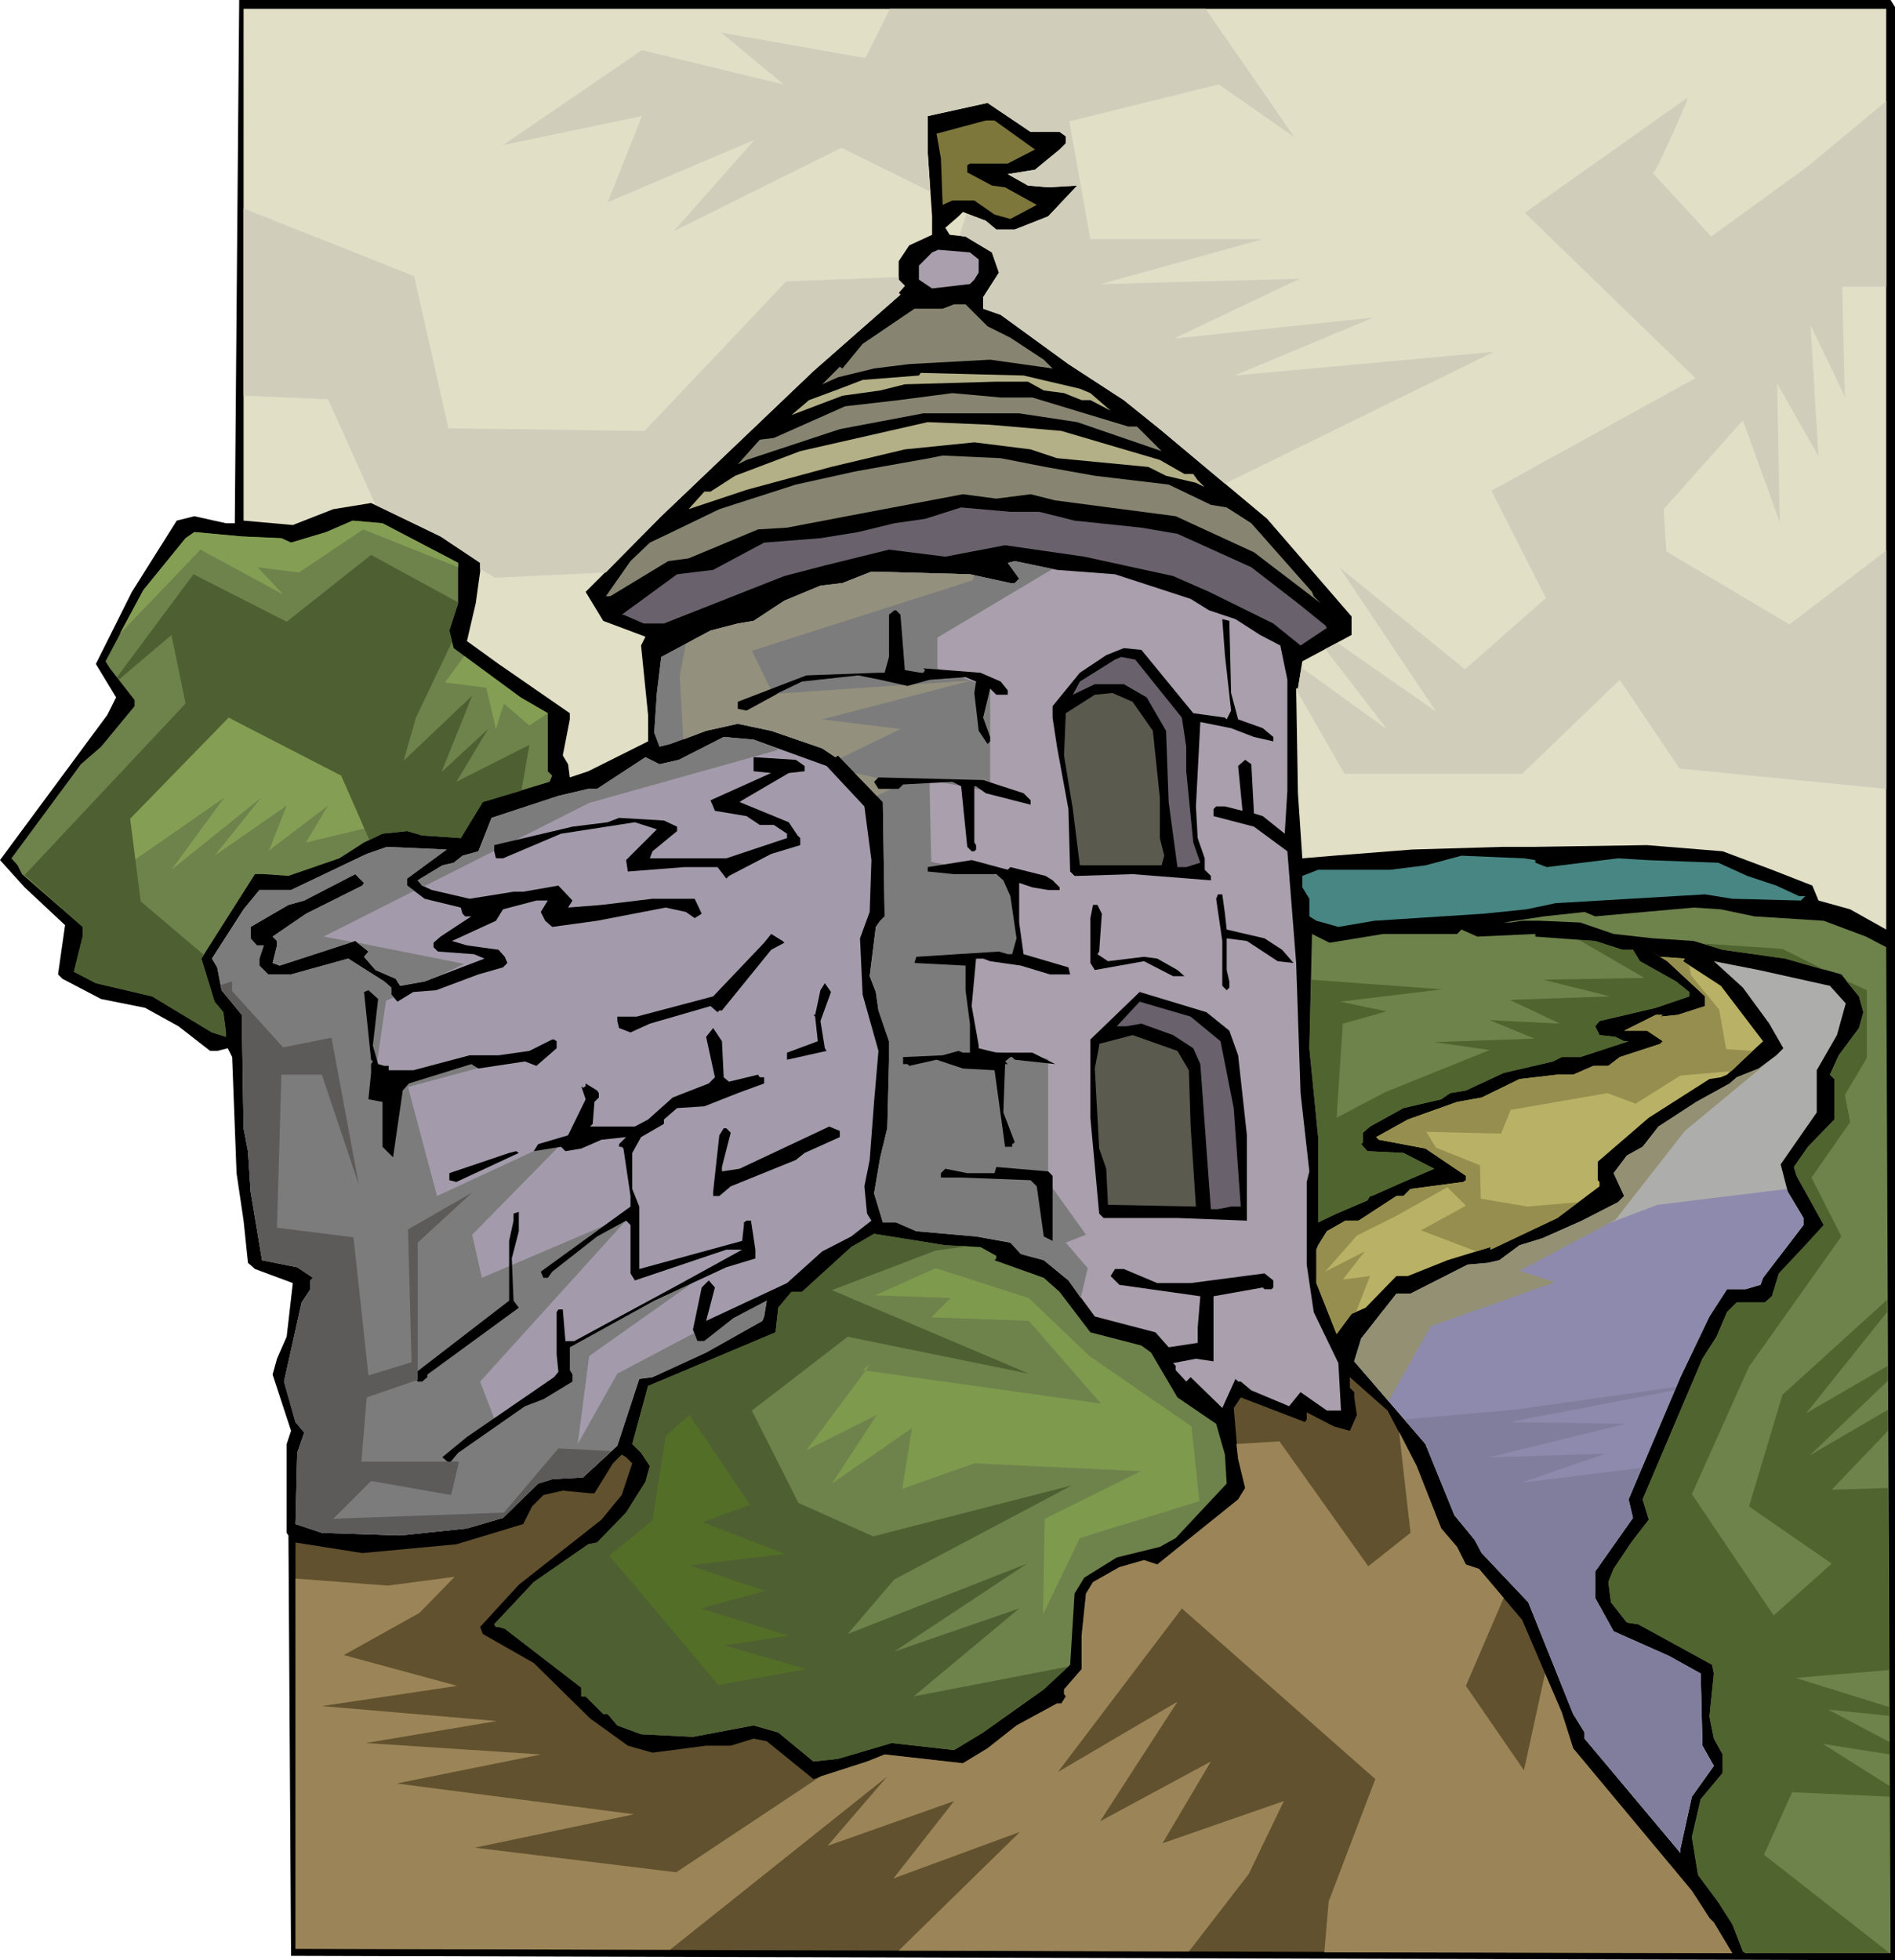 <svg xmlns="http://www.w3.org/2000/svg" fill-rule="evenodd" height="7.424in" preserveAspectRatio="none" stroke-linecap="round" viewBox="0 0 2155 2229" width="7.179in"><style>.brush1{fill:#000}.pen1{stroke:none}.brush4{fill:#a99fad}.brush5{fill:#878571}.brush6{fill:#b3af87}.brush7{fill:#69616c}.brush8{fill:#6e824c}.brush9{fill:#849f54}.brush10{fill:#7c7c7c}.brush12{fill:#5b5a4f}.brush19{fill:#4e5f31}.brush24{fill:#50642f}.brush28{fill:#d0cebb}</style><path class="pen1 brush1" d="M2155 8v2221l-1824-5-3-478-2-3v-101l5-15-21-64 5-18 11-25 7-61-43-16-8-7-5-48-8-54-5-132-5-10-12 3h-8l-36-28-38-21-50-10-44-23-5-5 8-56-46-43-28-31 122-165 10-20-23-38 41-82 51-81 20-5 36 8h10l5-595h1878l5 8z"/><path class="pen1" style="fill:#e2dfc7" d="m2145 1057-41-23-36-10-7-17-46-18-56-21-86-7-130 2h-35l-102 3-89 7-36 3-5-74-2-119h2l5-31 56-30v-21l-96-111-122-102-41-33-63-41-77-56-20-7v-13l18-28-8-23-30-18-18-2-5-8 15-13 5-5 26 10 12 10h21l38-15 33-35-33 2-23-2-23-13 31-5 28-23 7-7v-8l-7-5h-33l-49-33-68 15v41l5 73v21l-26 12-12 18v21l7 7-7 8 2 2-99 87-173 165-86 86 20 33 48 18-5 10 8 79v30l-68 34-21 7-2-15-6-10 8-41v-7l-81-56-36-26 10-43 5-36v-10l-45-30-79-38-43 7-46 18-56-5V10h1868v1047z"/><path class="pen1" style="fill:#7d773c" d="m1177 170-31 16h-43l-3 2v8l28 15 15 2 36 20-30 16-18-5-23-16h-25l-11 5-2-53-5-28 56-15h10l46 33z"/><path class="pen1 brush4" d="M1113 295v15l-5 8-5 5-43 5-15-10v-16l15-15 7-3 36 3 10 8z"/><path class="pen1 brush5" d="m1123 371 26 13 38 25 10 10-71-10-92 5-40 5-41 10-18 8 20-20 3 2 23-28 59-40h32l13-5h13l25 25z"/><path class="pen1 brush6" d="m1228 442 12 5 23 20-23-12h-10l-20-8-23-3-18-10h-36l-104 3-28 7-43 6-58 22 20-17 35-13 26-10 64-5 2-3 117 3 64 15z"/><path class="pen1 brush5" d="m1174 452 109 33h10l28 28-96-33-66-10h-109l-95 18-106 35-10 5 25-28 16-2 81-36 61-7 61-8 55 5h36z"/><path class="pen1 brush6" d="m1207 490 112 33 28 16h10l5 7 8 8-10-5-34-8-20-10-104-10-30-10-64-8-79 8-84 20-96 26-66 22 18-20h7l28-18 74-28 145-33 71 3 81 7z"/><path class="pen1 brush5" d="m1189 531 56 10 84 10 48 23 18 3 28 18 69 78 2 5 8 8-76-58-89-41-137-18-28-7-39 5-38-5-132 25-68 13-33 2-79 33-23 3-66 40h-5l28-40 22-21 21-10 58-28 87-28 68-15 84-15 15-3 66 3 51 10z"/><path class="pen1 brush7" d="m1182 582 40 10 76 8 41 7 84 38 53 41 31 25 2 3-30 20-31-25-73-36-41-18-101-22-90-13-68 13-64-8-73 18-46 12-137 54h-23l-23-10h-2l63-46 41-5 58-31 64-5 43-7 41-10 35-5 41-13 56 5h33z"/><path class="pen1 brush8" d="M521 640v46l-10 31 5 20 76 56 31 18v66l5 5-3 7-76 23-25 41-44-3-17-5-28 3-21 10-28 18-58 20-28-2h-10l-61 96 15 49 10 12 3 23v5l-16-5-68-41-64-15-25-13 10-40v-11l-69-60-5-10-7-8 79-107 23-20 38-46v-7l-28-36-5-8 43-81 48-59 10-7 54 5 45 2 11 5 40-12 30-13 34 3 86 45z"/><path class="pen1 brush9" d="m137 989 118-82-60 82 102-82-53 66 82-57-20 51 67-51-25 42 129-31-153-136-102 2-122 145 37 51z"/><path class="pen1 brush4" d="m1268 653 86 28 21 13 30 10 28 18 23 12 8 39v126l-3 49-25-20-10-3-3-56-7-5-8 7 5 51-20-5h-10l-3 3v8l46 12 38 28 10 127 5 148 10 89-3 12v94l8 54 28 58 3 54h-16l-30-21-13 16-43-18-12-10h-3l-3-3-15 33-36-35-5 5-12-13v-5l-3-3 26-5 20 3v-74l56-10 2 2h8l2-2v-8l-10-8-84 11h-38l-38-16h-10l-5 8 10 10 92 13-3 36v17l-33 5-15-17-69-18-30-41-28-23-26-7-12-13-39-7-68-6-23-10h-15l-10-33 7-41 8-33 2-76v-23l-12-35-3-21-7-18 7-56 5-7 5-5-2-130-51-53-3 2-15-10-58-20-38-8-36 8-41 15-12 3-6-16 3-45 5-41 56-30 31-8 18-3 35-23 41-17 25-3 33-13 112 3 46 10h5l5-5-13-18 8-2 48 10 66 5z"/><path class="pen1 brush10" d="m1229 1476-14-20-28-23-26-7-12-13-39-7-68-6-23-10h-15l-10-33 7-41 8-33 2-76v-23l-12-35-3-21-7-18 7-56 5-7 5-5-2-130-51-53-3 2-15-10-58-20-38-8-36 8-41 15-12 3-6-16 3-45 5-41 56-30 31-8 18-3 35-23 41-17 25-3 33-13 112 3 46 10h5l5-5-13-18 8-2 43 9-131 78v35l60 22v118l-69-13 2 93 91 18 9 89-58 4 7 102 84 11v140l43 60-23 9 25 29-8 34z"/><path class="pen1" d="m997 905-25-26 54 12-29 14zm-41-43-3-3-3 2-15-10-58-20-38-8-36 8-26 10-4-72 7-37 28-15 31-8 18-3 35-23 41-17 25-3 33-13 112 3 5 1-2 6-251 80 24 49 223-15h2l-169 44 89 11-68 33z" style="fill:#94907e"/><path class="pen1 brush1" d="m1024 699 5 63 18 3h3l2-3-2-2 65 5 23 10 8 10v5h-13l-7-7-8 33 8 22v5l-3 3-10-15-5-43 2-13-12-5-41 3-25 7-31-7-25-5-64 7-27 13-3 2-33 18-10-2v-8l78-30 82-3h7l5-18v-48l6-5h2l5 5zm376 89 8 30 28 10 12 10v5l-22-5-26-10-35-7-5 96 2 36 8 23v13l7 7v5l-89-7-63 2h-3l-5-5-2-71-13-71-5-33v-13l31-38 30-20 20-8 20 2 59 72 36 5 2 2 5-10-7-63-3-41 8 2 2 82z"/><path class="pen1 brush7" d="m1344 816 5 33v28l8 81 8 23-16 5h-10l-10-74-3-81-22-38-26-15h-33l-25 12 8-15 40-25 7-3 16 3 53 66z"/><path class="pen1 brush12" d="m1311 831 8 76v46l5 20-3 11h-93l-8-64-10-61 2-48 33-21 20-2 23 10 23 33z"/><path class="pen1" style="fill:#a39bab" d="m940 871 43 46 8 61-2 59-11 30 3 64 18 64-5 58-5 66-6 30 3 31 5 8-23 18-33 17-40 36-92 43 10-38-7-8-8 8-10 48 5 13h8l33-26 38-20-3 18-2 5-64 36-61 28-15 2-25 76-39 36-35 2-16 5-40 39-41 12-76 8-89-3-30-10 2-81 8-23-10-12-13-46 20-90 10-15v-10l3-3-18-12-40-8-13-78-3-46-5-26-2-129-23-28-5-26-6-10 36-56 18-22h36l86-41 23-8 68 3-45 33v8l20 15 41 10 2 7 3 3h7l-35 23-8 7v5l5 5 41 3 12 5-68 26-28 5-5-8-23-10-13-15 5-6-15-12-86 28-8-3 5-20v-5l-5-5 38-26 64-32 2-3-10-10-58 30-18 5-43 25v13l7 8h8l-5 15v8l10 10h26l65-18 41 26 8 7v8l7 8 18-11 26-2 48-18 28-8 5-5-3-7-7-8-36-5-17-5 50-23 8-13 38-10h13l-8 13 5 10 8 7 51-7 78-15 23 5 10 7 8-5-8-17h-48l-58 7-38 3 5-8-16-17-40 7h-11l-50 8-43-10-11-5-5-6 28-17 13-3 10-8 18-5 15-38 76-25 34-8h10l55-36 16 8 22-5 51-26 34 3 83 30z"/><path class="pen1 brush10" d="m789 1516 4 9h8l33-26 38-20-3 18-2 5-64 36-61 28-15 2-25 76-39 36-35 2-16 5-40 39-41 12-76 8-89-3-30-10 2-81 8-23-10-12-13-46 20-90 10-15v-10l3-3-18-12-40-8-13-78-3-46-5-26-2-129-23-28-5-26-6-10 36-56 18-22h36l86-41 23-8 68 3-45 33v8l8 6-103 52 33 6-83 27-8-3 5-20v-5l-5-5 38-26 64-32 2-3-10-10-58 30-18 5-43 25v13l7 8h8l-5 15v8l10 10h26l65-18 41 26 8 7v8l3 3-9 4-13 89 187-31-149 40 33 124 153-71-113 115 11 49 171-73-173 191 18 47 71-47 4-38 178-95-147 104-13 100 45-80 87-46zm-293-405-13 5-28 5-5-8-23-10-13-15 5-6-12-10 121 24-32 15zm-14-103-2-1-5-6 28-17 13-3 10-8 18-5 15-38 76-25 34-8h10l55-36 16 8 22-5 51-26 34 3 27 10v2l-214 60-188 95z"/><path class="pen1 brush1" d="M915 871v6l-18 2-53 31-3 2 56 23 10 15 3 3v8l-33 10-48 25-3 3-10-13h-38l-64 5-2-13 35-35-25-8-84 13-66 28h-8l-2-8v-7l89-21 40-5 13-5 51 3 15 7v5l-28 23-3 8h87l69-23v-5l-15-10h-16l-15-10-36-6-5-12 69-31-20-2v-16l48 3 10 7zm249 31 8 8v5l-51-13-11-8h-2v64l2 3v5l-2 2h-3l-5-5-7-69-10-5-56 3-5 5h-23l-5-8 5-5 119 3 46 15z"/><path class="pen1" style="fill:#478682" d="M1746 978v3l13 5 81-10 33 2 81 3 33 15 33 11 26 12h7l-5 5-78-2-31-5-170 10-33 7-49 5-124 8-41 7-25-7-8-5v-20l-8-13v-13l18-7h82l40-5 41-11 71 3 13 2z"/><path class="pen1 brush1" d="m1149 986 40 10 8 5 8 8v3h-13l-18-3-15-5v45l5 36 51 15 2 8h-23l-33-10-35-5-8-3h-8l-5 54 8 45v3l20 5h41l26 13-46-5-3-3h-2l-6 5 3 3h-3l-2 55 13 34-3 2v3h-8l-12-87-36-2-30-10-31 7-2-2h-5v-8l45-2 18-5 5 2h8v-33l-5-38v-28l-58-3 2-7 94-6 10 3h5l5-18-7-48-8-18-8-7h-48l-30-3v-5l50-8 41 11 3-3zm244 53 2 18 43 10 20 13 13 15-18-2-35-23-23-3v36l3 13v7l-3 3-5-5v-51l-7-48 2-5h5l3 22zm-140 0-3 43-2 3 12 8 41-5 15 2 23 13 8 7h-13l-33-17-56 10-5-8v-51l3-15h5l5 10z"/><path class="pen1 brush8" d="m1995 1042 79 5 48 18 23 12 5 1144h-165l-3-2-12-31-16-25-23-31-7-43 10-43 25-30v-21l-10-18-5-25 5-49-2-10-84-46-13-2-18-23-3-23 6-15 20-30 20-26-7-23 68-160 16-25 12-28 11-11h32l8-7 8-26 30-32 21-23-31-56-3-10 16-23 30-31v-46l-5-5 10-22 23-31 5-18-5-18-20-25-64-18-71-10-33-10-46-3-45-5-38-13-46-2h-20l-13 2h-8l46-7 46-5 12 5 112-10 31 2 38 8z"/><path class="pen1 brush8" d="M1746 1062v3l68 5 31 10h12l8 13 41 23 15 12v5l-38 13-64 15-5 6 5 10 18 2 10 5h5l-55 18h-21l-10 5-56 13-43 20-18 3-10 7-43 10-38 21-8 7v11l-2 2 7 8 41 2 35 18-35 15-36 16h-2l-3 5-35 15-21 10v-97l-10-101 3-130 20 10 61-10h84l5-5 18 8 66-3z"/><path class="pen1 brush1" d="m892 1072-15 8-56 69h-3l-2 2-8-7-69 20-22 10-13-5-2-8v-5h22l87-23 58-61 8-10 13 8 2 2z"/><path class="pen1" style="fill:#b9b165" d="m1916 1090-2 3 43 28 48 63-41 38-7 3-13 2-69 44-58 50v21l2 2v5l-48 36-76 36v-3l-49 15-45 18h-13l-35 36-16 7-17 23-23-58v-38l2-5 10-16 21-12h15l43-28h8l8-8 60-8 3-2v-5l-46-31-53-10-3-3 36-20 56-20 28-5 43-21 43-5h18l23-10h17l13-10 46-15 3-3-18-12h-26l36-18h8l-3 2 20-2 31-10v-11l-43-40-18-11 10 6 28 2z"/><path class="pen1" style="fill:#adadab" d="m2081 1121 18 20-10 36-23 40v48l-41 59 8 31 18 30v8l-46 60-3 8-17 5h-21l-20 31-33 69-59 139 5 21-43 61v30l21 38 63 28 36 20 2 82 13 23-25 35-13 59v5l-109-130v-7l-13-21-51-127-53-56-8-15-23-28-33-81-81-94 8-26 40-51h16l65-33 23-2 13-3 23-17 26-8 45-20 41-21 7-7-12-26 15-20 18-10 18-23 43-28 38-21 8-7 25-10 20-15 8-8-16-28-30-41-33-30 51 10 81 18z"/><path class="pen1" style="fill:#8e8aad" d="m2032 1352 1 3 18 30v8l-46 60-3 8-17 5h-21l-20 31-33 69-59 139 5 21-43 61v30l21 38 63 28 36 20 2 82 13 23-25 35-13 59v5l-109-130v-7l-13-21-51-127-53-56-8-15-23-28-33-81-81-94 8-26 25-32 174-68 138-52 147-18z"/><path class="pen1 brush1" d="m933 1161 5 31 2 3-45 10v-8l35-13-3-28-2-2h2l6-28 5-8 7 10-12 33zm-509 28 6 21 7 2h5v5h28l64-17h33l35-5 26-13h2l3 2v8l-23 20-13-5-53 8-8-5-71 22-7 8-11 76-12-12v-51l-16-3 3-30v-10l2-3-2-2-8-77 5-2 11 10-6 53zm974-17 10 28 10 91v97l-79-3h-84l-5-5-10-109v-89l56-54 76 23 26 21z"/><path class="pen1 brush7" d="m1388 1184 15 76 8 112h-11l-15 3h-8l-12-165-8-18-23-15-36-13-17 3h-11l26-28 58 17 34 28z"/><path class="pen1 brush1" d="m823 1225 6 5 33-8 2 3h5v7l-30 11-38 15-31 2-15 13v5l-26 15-10 18v41l8 20v71l117-32 2-18v-3l3-2h5l5 33v10l-33 10-82 38-96 53v26l3 5v8l-33 20-21 8-76 53-10 12-8-7 28-23 99-68 5-6-2-20v-48l2-3h5l3 36h10l122-66 69-38h-18l-15 5-89 30-5-8v-55l-5-5-33 18-51 40-5 7h-5l-3-7 102-74v-12l-8-54-2-2h-3v-3l8-8-28 3-23 10-18 3-5-5-31 5 5-8 34-10 20-41-5-15 2 2 3-2v-3l13 8 2 3v5l-5 5-2 25-3 3h51l15-8 28-25 41-16 7-7-10-46 8-10 10 15 2 41z"/><path class="pen1 brush12" d="m1352 1217 2 64 6 91-100-2-2-41-8-23-5-91 5-26v-2l38-10 51 18 13 22z"/><path class="pen1 brush1" d="m955 1293-40 18-10 8-74 30-13 11h-7v-5l7-64 5-8h3l5 5-8 31-2 8v5l20-3 102-48 12 5v7zm-436 51-8-2v-8l68-23 8-2 3 2-71 33zm678-7v74l-10-5-8-57-7-7-79-3h-23v-5l5-5 25 5h31l2-7 59 5 5 5zm-615 94 2 48 6 8-104 76v3l-6 5h-5l-5-8 109-84v-68l5-23v-8l6-2v22l-8 31z"/><path class="pen1 brush8" d="m1115 1418 18 10v3l-2 2 56 20 18 16 35 46 58 15 11 8 30 51 44 30 10 35 2 33-58 62-18 10-49 12-37 23-11 18-5 81-30 28-69 49-33 20-71-8-61 18-28 3-40-33-28-8-69 13-59-3-27-10-11-13h-5l-20-20h-5v-10l-87-67-7-2h-3l-2-3 45-48 62-43 10-2 33-34 22-35 5-18-10-15-10-10 18-66 145-61 3-28 15-18h12l56-51 26-15 81 13 40 2z"/><path class="pen1" style="fill:#62512e" d="m1611 1667 28 71 18 21 10 20 15 5 49 58 45 105 13 41 135 162 20 31 5 5 21 35-1634-5v-462l76 12 107-10 76-23 10-20 13-13 22-5 31 3h5l21-34 10-10 5 3 7 7-12 36-23 28-94 74-44 48 3 8 58 33 64 63 43 31 28 8 61-8h28l26-8 15 3 53 43 61-20 20-8 89 10 28-17 33-26 46-25h5l5-8-2-3v-5l20-23v-38l5-48 8-13 30-17 28-8 15 5 92-74 8-13-8-33-5-58 8-12 73 28 2-3v-8l31 16 18 5 8-18-3-20v-6l-5-5v-12l43 38 33 63z"/><path class="pen1 brush19" d="M521 685v1l-10 31 3 13-41 86-14 49 78-74-35 87 53-49-36 60 83-42-9 52-44 13-25 41-44-3-17-5-28 3-15 7-32-73-128-66-112 115 12 94 72 61-3 4 15 49 10 12 3 23v5l-16-5-68-41-64-15-25-13 10-40v-11l-66-59 183-195-16-78-60 51-2-3 87-117 106 54 96-76 99 54z"/><path class="pen1 brush9" d="M521 640v5l-108-43-73 49-47-6 29 31-94-51-92 96 27-50 48-59 10-7 54 5 45 2 11 5 40-12 30-13 34 3 86 45zm7 106 64 47 31 18-21 14-29-25-9 29-11-47-47-6 22-30z"/><path class="pen1" style="fill:#5d5a5a" d="m695 1650-32 30-35 2-16 5-40 39-41 12-76 8-89-3-30-10 2-81 8-23-10-12-13-46 20-90 10-15v-10l3-3-18-12-40-8-13-78-3-46-5-26-2-129-23-28-1-6 13-4v11l58 64 55-11 31 167-42-125h-46l-5 174 87 11 17 157 49-15-4-151 73-42-62 57v156l-58 20-6 73h111l-9 38-91-16-43 43 194-7 62-73 60 3z"/><path class="pen1 brush19" d="m1215 1895-28 26-69 49-33 20-71-8-61 18-28 3-40-33-28-8-69 13-59-3-27-10-11-13h-5l-20-20h-5v-10l-87-67-7-2h-3l-2-3 45-48 62-43 10-2 33-34 22-35 5-18-10-15-10-10 18-66 145-61 3-28 15-18h12l56-51 26-15 81 13 26 1-37 5-118 45 224 95-206-42-109 84 53 105 85 38 226-58-202 107-53 62 204-80-151 100 142-49-120 100 176-34z"/><path class="pen1" style="fill:#536e26" d="m784 1609-27 24-15 96-49 40 124 147 100-18-93-27 73-11-100-31 73-20-86-29 109-13-94-36 54-20-69-102z"/><path class="pen1" style="fill:#7d9a4d" d="m981 1558 9-7-73 98 80-40-51 78 91-63-11 69 82-29 189 9-109 54-2 109 42-87 136-42-9-85-116-80-69-66-106-34-69 31 86 3-22 22 111 4 82 94-271-38z"/><path class="pen1" style="fill:#9b8558" d="m1611 1667 28 71 18 21 10 20 15 5 28 33-43 100 66 96 24-110 19 44 13 41 135 162 20 31 5 5 21 35-464-1 5-58 53-139-220-194-141 186 136-80-88 136 126-68-55 93 138-48-40 83-68 88-330-1 138-135-144 53 69-88-144 51 68-79-247 197-426-1v-421l105 8 76-10-40 41-86 48 129 35-154 23 199 17-149 25 199 13-164 33 270 35-181 38 229 28 164-109 53-17 20-8 89 10 28-17 33-26 46-25h5l5-8-2-3v-5l20-23v-38l5-48 8-13 30-17 28-8 15 5 92-74 8-13-8-33-2-17 49-3 101 142 48-38-13-115 20 39z"/><path class="pen1 brush24" d="m1796 1069 18 1 31 10h12l8 13 41 23 15 12v5l-38 13-64 15-5 6 5 10 18 2 10 5h5l-55 18h-21l-10 5-56 13-43 20-18 3-10 7-43 10-38 21-8 7v11l-2 2 7 8 41 2 35 18-35 15-36 16h-2l-3 5-35 15-21 10v-97l-10-101 2-78 149 11-116 14 53 11-50 14-7 107 55-29 119-48-63-9 114-4-51-21 80 4-57-27 114-4-76-19 115-2-74-43z"/><path class="pen1" style="fill:#939073" d="m1579 1593-39-45 8-26 40-51h16l65-33 23-2 13-3 23-17 26-8 45-20 41-21 7-7-12-26 15-20 18-10 18-23 43-28 38-21 8-7 25-10 15-11-99 82-79 101-109 58 40 13-141 50-48 85z"/><path class="pen1" style="fill:#817e9d" d="m1906 1577-2 4-187 36 132 2-155 38 132-4-96 33 137-17-15 36 5 21-43 61v30l21 38 63 28 36 20 2 82 13 23-25 35-13 59v5l-109-130v-7l-13-21-51-127-53-56-8-15-23-28-33-81-24-28 125-11 184-26z"/><path class="pen1" style="fill:#958e4e" d="m1916 1090-2 3 7 5 2 11 32 39 8 45 30 2-24 23-58 5-51 32-32-12-110 19-11 27-85-2 11 18 50 20 1 38 53 9 58-5-24 18-76 36v-3l-16 5-63-24 51-28-21-21-59 33-44 22-36 41 45-23-25 32 31-4-16 41-5 2-17 23-23-58v-38l2-5 10-16 21-12h15l43-28h8l8-8 60-8 3-2v-5l-46-31-53-10-3-3 36-20 56-20 28-5 43-21 43-5h18l23-10h17l13-10 46-15 3-3-18-12h-26l36-18h8l-3 2 20-2 31-10v-11l-43-40-18-11 10 6 28 2z"/><path class="pen1 brush24" d="M2146 1478v14l-92 115 93-54v17l-89 85 89-52v24l-64 67 64-2 1 207-106 9 106 33v10l-69-7 70 37v14l-76-12 76 48v12l-111-5-32 71 143 112h-164l-3-2-12-31-16-25-23-31-7-43 10-43 25-30v-21l-10-18-5-25 5-49-2-10-84-46-13-2-18-23-3-23 6-15 20-30 20-26-7-23 68-160 16-25 12-28 11-11h32l8-7 8-26 30-32 21-23-31-56-3-10 16-23 30-31v-46l-5-5 10-22 23-31 5-18-5-18-15-18 24 11v77l-25 42 6 31-44 63 34 67-105 148-65 145 93 138 66-59-94-65 38-127 119-108zm-71-375-45-13-71-10-21-7 89 6 48 24z"/><path class="pen1 brush28" d="M1022 315v3l7 7-7 8 2 2-99 87-173 165-63 64-126 6-17-10v-7l-45-30-74-36-54-120-96-4V237l194 77 39 173 223 3 161-170 128-5z"/><path class="pen1 brush28" d="m1393 550-74-62-41-33-63-41-77-56-20-7v-13l18-28-8-23-30-18-7-1 8-25 22 8 12 10h21l38-15 33-35-33 2-23-2-23-13 31-5 28-23 7-7v-8l-7-5h-33l-49-33-68 15v41l3 45-101-50-191 95 92-104-167 71 39-98-158 33L730 57l161 39-71-59 164 29 28-56h359l101 146-86-60-170 42 24 134h196l-184 51 226-6-143 68 227-24-158 66 295-27-306 150z"/><path class="pen1 brush28" d="M1474 784v-1h2l4-24 97 70-70-91 14-7 112 78-110-164 143 116 92-81-62-122 232-128-194-188 185-131-1 5-5 11-6 14-7 16-7 15-6 13-5 9-2 3 66 72 110-80 89-74v211h-50l3 125-39-81 9 149-47-83 3 158-42-116-90 101 3 48 140 83 110-84v271l-235-23-68-101-111 107h-202l-55-96z"/></svg>
